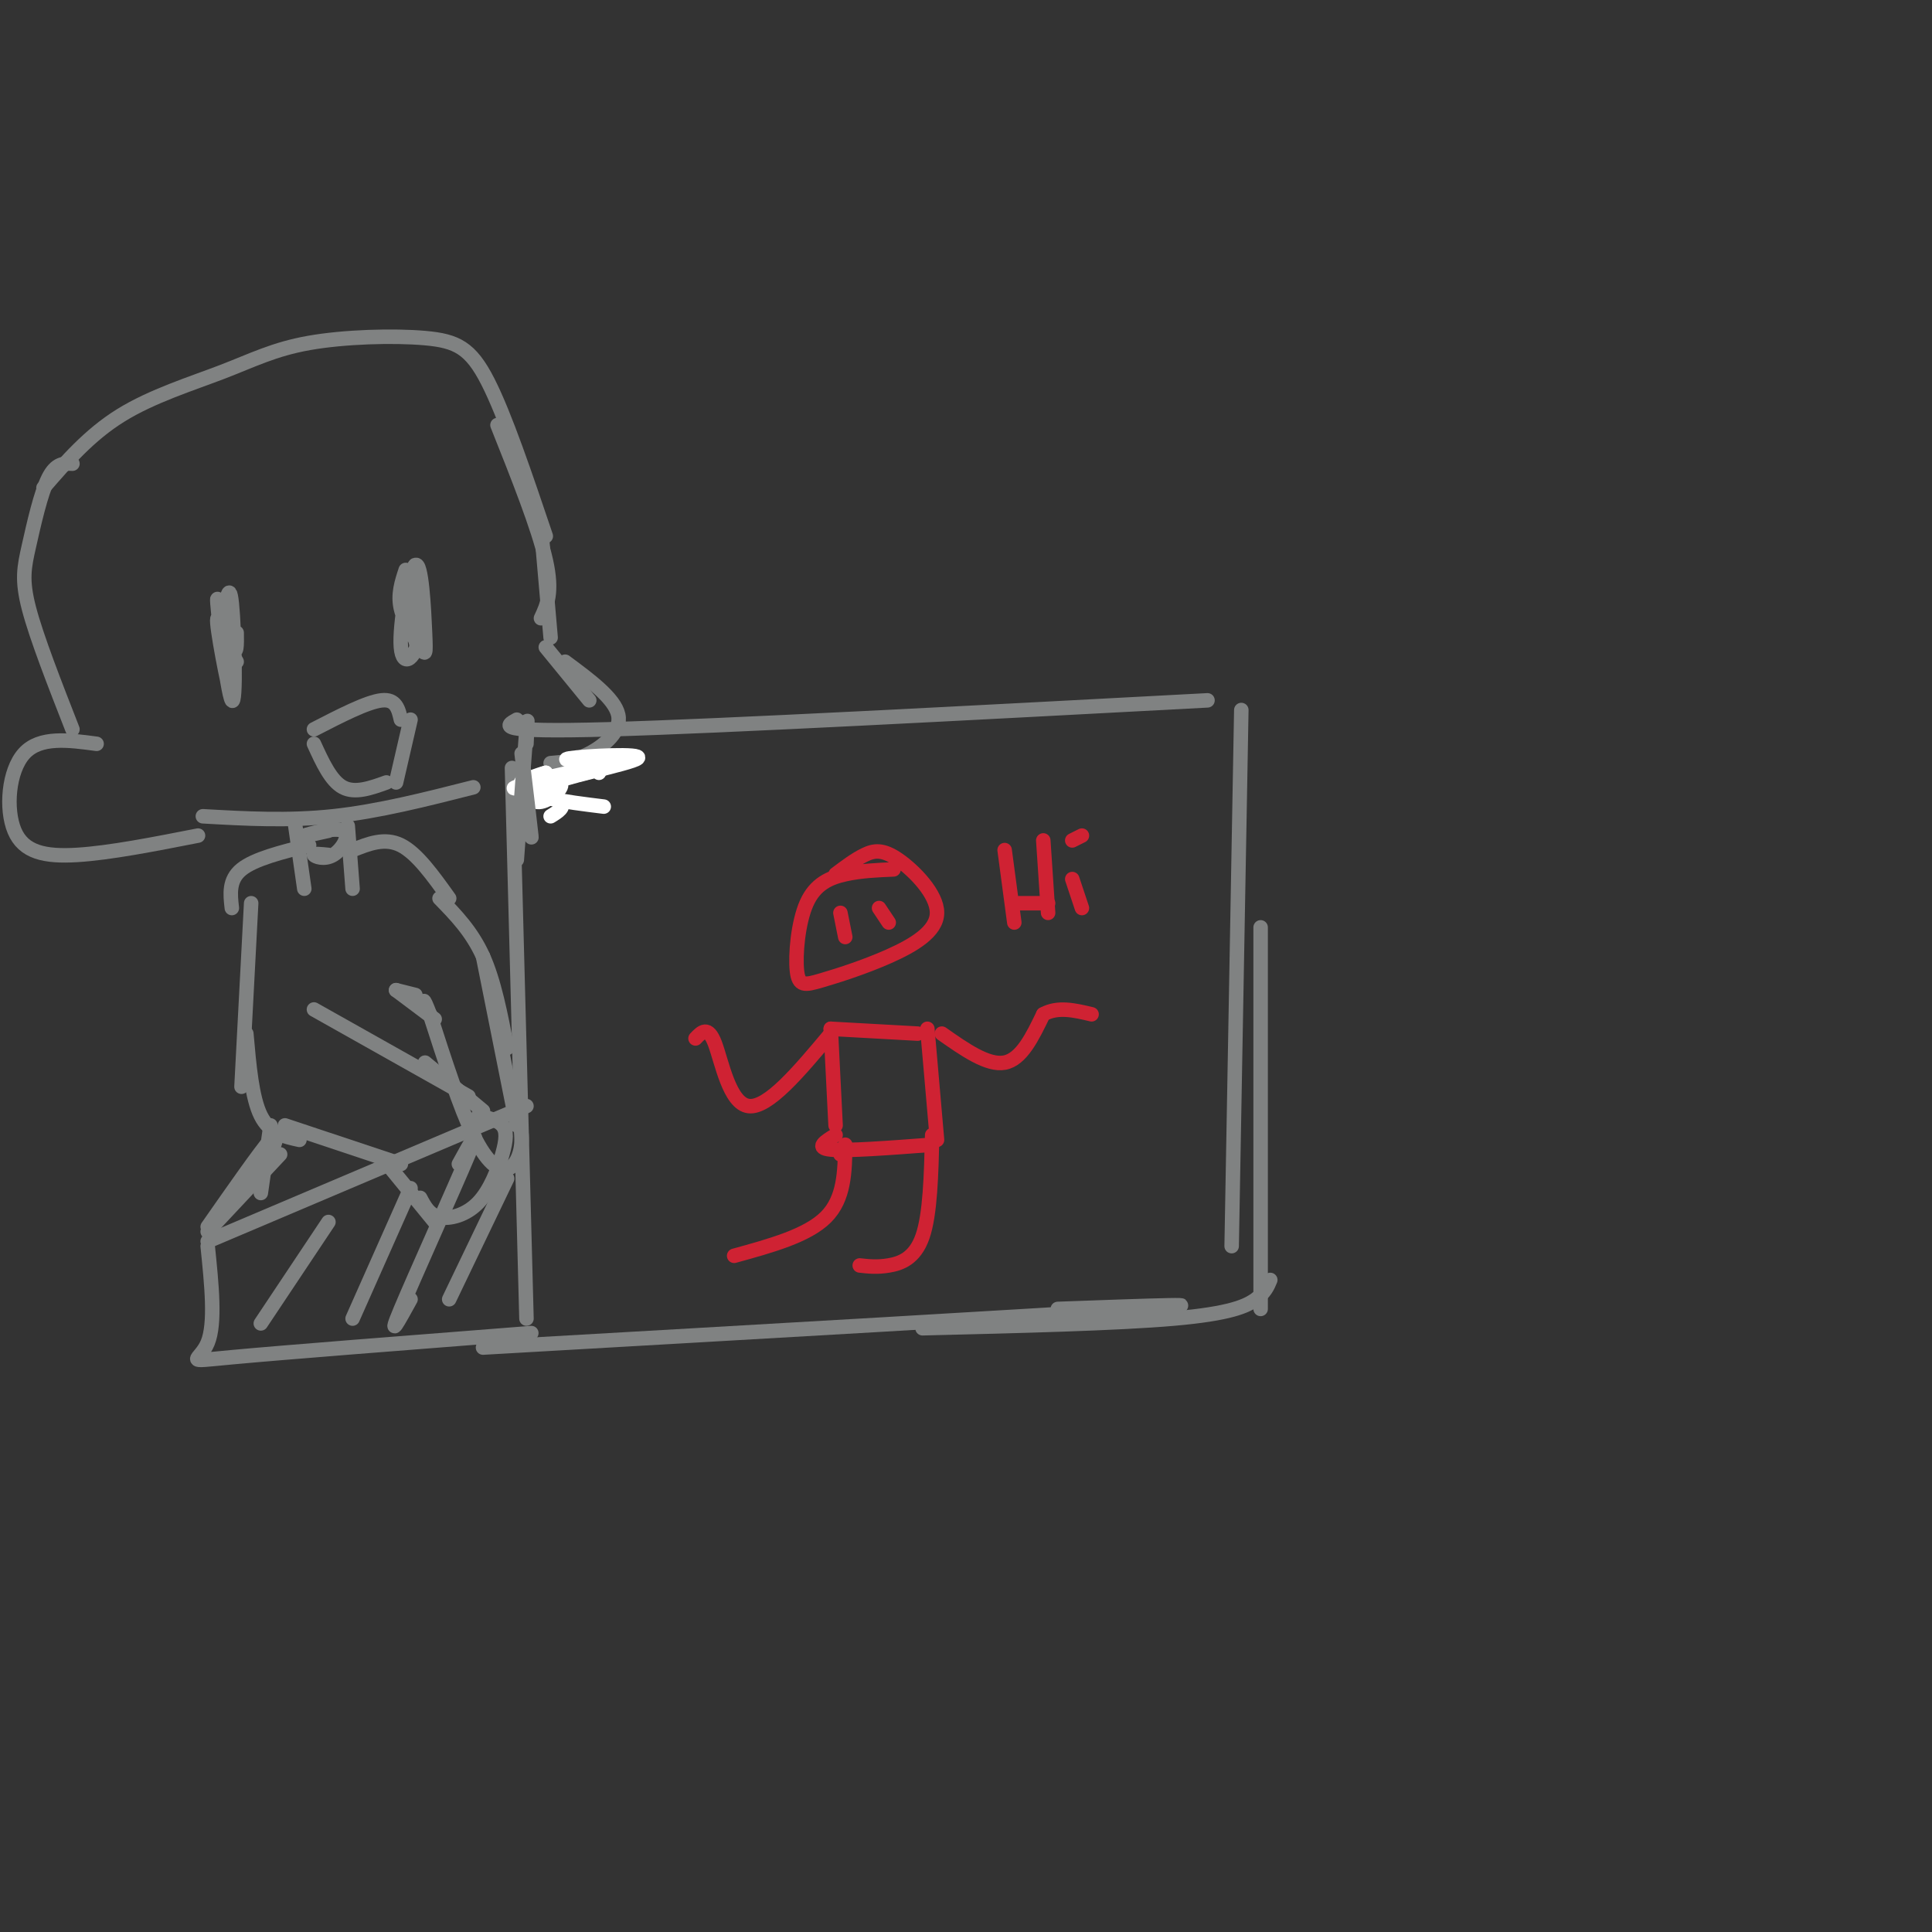<svg viewBox='0 0 400 400' version='1.1' xmlns='http://www.w3.org/2000/svg' xmlns:xlink='http://www.w3.org/1999/xlink'><rect x="0" y="0" width="400" height="400" fill="#333333" stroke="none"/><g fill='none' stroke='rgb(128,130,130)' stroke-width='3' stroke-linecap='round' stroke-linejoin='round'><path d='M107,149c-2.417,1.333 -4.833,2.667 19,2c23.833,-0.667 73.917,-3.333 124,-6'/><path d='M106,159c0.000,0.000 3.000,114.000 3,114'/><path d='M257,147c0.000,0.000 -2.000,111.000 -2,111'/><path d='M261,192c0.000,0.000 0.000,79.000 0,79'/><path d='M109,229c0.000,0.000 -66.000,28.000 -66,28'/><path d='M43,258c0.822,8.000 1.644,16.000 0,20c-1.644,4.000 -5.756,4.000 5,3c10.756,-1.000 36.378,-3.000 62,-5'/><path d='M100,279c58.083,-3.333 116.167,-6.667 136,-8c19.833,-1.333 1.417,-0.667 -17,0'/><path d='M191,275c20.133,-0.489 40.267,-0.978 52,-2c11.733,-1.022 15.067,-2.578 17,-4c1.933,-1.422 2.467,-2.711 3,-4'/><path d='M68,253c0.000,0.000 -14.000,21.000 -14,21'/><path d='M85,246c0.000,0.000 -12.000,27.000 -12,27'/><path d='M95,241c2.444,-4.444 4.889,-8.889 2,-2c-2.889,6.889 -11.111,25.111 -14,32c-2.889,6.889 -0.444,2.444 2,-2'/><path d='M105,244c0.000,0.000 -12.000,25.000 -12,25'/></g>
<g fill='none' stroke='rgb(207,34,51)' stroke-width='3' stroke-linecap='round' stroke-linejoin='round'><path d='M185,180c-3.398,0.144 -6.796,0.289 -10,1c-3.204,0.711 -6.213,1.989 -8,6c-1.787,4.011 -2.353,10.755 -2,14c0.353,3.245 1.625,2.989 5,2c3.375,-0.989 8.852,-2.713 14,-5c5.148,-2.287 9.968,-5.139 10,-9c0.032,-3.861 -4.722,-8.732 -8,-11c-3.278,-2.268 -5.079,-1.934 -7,-1c-1.921,0.934 -3.960,2.467 -6,4'/><path d='M172,213c0.000,0.000 1.000,20.000 1,20'/><path d='M172,213c0.000,0.000 18.000,1.000 18,1'/><path d='M192,213c0.000,0.000 2.000,23.000 2,23'/><path d='M173,235c-2.167,1.333 -4.333,2.667 -1,3c3.333,0.333 12.167,-0.333 21,-1'/><path d='M172,214c-6.489,7.756 -12.978,15.511 -17,15c-4.022,-0.511 -5.578,-9.289 -7,-13c-1.422,-3.711 -2.711,-2.356 -4,-1'/><path d='M174,189c0.000,0.000 1.000,5.000 1,5'/><path d='M182,188c0.000,0.000 2.000,3.000 2,3'/><path d='M195,214c4.750,3.333 9.500,6.667 13,6c3.500,-0.667 5.750,-5.333 8,-10'/><path d='M216,210c3.000,-1.667 6.500,-0.833 10,0'/><path d='M174,238c0.000,0.000 0.000,1.000 0,1'/><path d='M175,237c-0.083,5.583 -0.167,11.167 -4,15c-3.833,3.833 -11.417,5.917 -19,8'/><path d='M193,235c-0.200,8.200 -0.400,16.400 -2,21c-1.600,4.600 -4.600,5.600 -7,6c-2.400,0.400 -4.200,0.200 -6,0'/><path d='M208,176c0.000,0.000 2.000,15.000 2,15'/><path d='M216,174c0.000,0.000 1.000,15.000 1,15'/><path d='M211,187c0.000,0.000 6.000,0.000 6,0'/><path d='M222,182c0.000,0.000 2.000,6.000 2,6'/><path d='M224,173c0.000,0.000 -2.000,1.000 -2,1'/></g>
<g fill='none' stroke='rgb(128,130,130)' stroke-width='3' stroke-linecap='round' stroke-linejoin='round'><path d='M9,101c4.758,-5.489 9.516,-10.978 16,-15c6.484,-4.022 14.693,-6.578 21,-9c6.307,-2.422 10.711,-4.711 18,-6c7.289,-1.289 17.462,-1.578 24,-1c6.538,0.578 9.439,2.022 13,9c3.561,6.978 7.780,19.489 12,32'/><path d='M103,88c4.250,10.667 8.500,21.333 10,28c1.500,6.667 0.250,9.333 -1,12'/><path d='M112,109c0.000,0.000 2.000,23.000 2,23'/><path d='M113,134c0.000,0.000 9.000,11.000 9,11'/><path d='M117,137c5.133,3.800 10.267,7.600 11,11c0.733,3.400 -2.933,6.400 -6,8c-3.067,1.600 -5.533,1.800 -8,2'/><path d='M15,96c-1.714,-0.077 -3.429,-0.155 -5,3c-1.571,3.155 -3.000,9.542 -4,14c-1.000,4.458 -1.571,6.988 0,13c1.571,6.012 5.286,15.506 9,25'/><path d='M20,154c-5.875,-0.792 -11.750,-1.583 -15,2c-3.250,3.583 -3.875,11.542 -2,16c1.875,4.458 6.250,5.417 13,5c6.750,-0.417 15.875,-2.208 25,-4'/><path d='M42,169c8.833,0.500 17.667,1.000 27,0c9.333,-1.000 19.167,-3.500 29,-6'/><path d='M49,131c0.039,2.510 0.078,5.019 -1,3c-1.078,-2.019 -3.272,-8.568 -3,-5c0.272,3.568 3.009,17.252 3,15c-0.009,-2.252 -2.765,-20.439 -3,-20c-0.235,0.439 2.052,19.503 3,21c0.948,1.497 0.557,-14.572 0,-20c-0.557,-5.428 -1.278,-0.214 -2,5'/><path d='M46,130c0.167,2.000 1.583,4.500 3,7'/><path d='M84,118c-0.838,2.534 -1.676,5.068 -1,8c0.676,2.932 2.866,6.261 4,8c1.134,1.739 1.210,1.889 1,-3c-0.210,-4.889 -0.708,-14.815 -2,-14c-1.292,0.815 -3.377,12.373 -3,17c0.377,4.627 3.217,2.323 4,-3c0.783,-5.323 -0.491,-13.664 -1,-14c-0.509,-0.336 -0.255,7.332 0,15'/><path d='M86,132c0.167,2.500 0.583,1.250 1,0'/><path d='M65,151c5.500,-2.833 11.000,-5.667 14,-6c3.000,-0.333 3.500,1.833 4,4'/><path d='M65,154c1.750,3.833 3.500,7.667 6,9c2.500,1.333 5.750,0.167 9,-1'/><path d='M85,149c0.000,0.000 -3.000,13.000 -3,13'/><path d='M61,170c0.000,0.000 2.000,14.000 2,14'/><path d='M72,171c0.000,0.000 1.000,13.000 1,13'/><path d='M68,177c-1.589,-0.161 -3.177,-0.322 -3,0c0.177,0.322 2.120,1.128 4,0c1.880,-1.128 3.699,-4.188 2,-5c-1.699,-0.812 -6.914,0.625 -8,1c-1.086,0.375 1.957,-0.313 5,-1'/><path d='M64,175c-5.667,1.417 -11.333,2.833 -14,5c-2.667,2.167 -2.333,5.083 -2,8'/><path d='M73,176c3.333,-1.333 6.667,-2.667 10,-1c3.333,1.667 6.667,6.333 10,11'/><path d='M52,187c0.000,0.000 -2.000,38.000 -2,38'/><path d='M51,214c0.583,6.667 1.167,13.333 3,17c1.833,3.667 4.917,4.333 8,5'/><path d='M59,233c0.000,0.000 24.000,8.000 24,8'/><path d='M65,209c0.000,0.000 32.000,18.000 32,18'/><path d='M88,220c0.000,0.000 12.000,10.000 12,10'/><path d='M81,242c0.000,0.000 9.000,11.000 9,11'/><path d='M87,248c0.928,1.772 1.856,3.544 4,4c2.144,0.456 5.502,-0.404 8,-3c2.498,-2.596 4.134,-6.930 5,-10c0.866,-3.070 0.962,-4.877 0,-6c-0.962,-1.123 -2.981,-1.561 -5,-2'/><path d='M91,186c3.333,3.417 6.667,6.833 9,12c2.333,5.167 3.667,12.083 5,19'/><path d='M100,198c0.000,0.000 7.000,35.000 7,35'/><path d='M106,227c1.030,3.065 2.060,6.131 2,9c-0.060,2.869 -1.208,5.542 -3,6c-1.792,0.458 -4.226,-1.298 -7,-7c-2.774,-5.702 -5.887,-15.351 -9,-25'/><path d='M89,210c-1.667,-4.333 -1.333,-2.667 -1,-1'/><path d='M90,211c0.000,0.000 -8.000,-6.000 -8,-6'/><path d='M86,206c0.000,0.000 -4.000,-1.000 -4,-1'/><path d='M56,233c0.000,0.000 -2.000,14.000 -2,14'/><path d='M56,239c1.083,-2.750 2.167,-5.500 0,-3c-2.167,2.500 -7.583,10.250 -13,18'/><path d='M58,239c0.000,0.000 -15.000,16.000 -15,16'/></g>
<g fill='none' stroke='rgb(255,255,255)' stroke-width='3' stroke-linecap='round' stroke-linejoin='round'><path d='M125,167c-8.232,-1.018 -16.464,-2.036 -13,-4c3.464,-1.964 18.625,-4.875 20,-6c1.375,-1.125 -11.036,-0.464 -14,0c-2.964,0.464 3.518,0.732 10,1'/><path d='M128,158c-3.111,1.356 -15.889,4.244 -20,5c-4.111,0.756 0.444,-0.622 5,-2'/><path d='M114,169c1.536,-0.947 3.073,-1.895 2,-3c-1.073,-1.105 -4.754,-2.368 -6,-2c-1.246,0.368 -0.056,2.367 2,2c2.056,-0.367 4.976,-3.099 4,-4c-0.976,-0.901 -5.850,0.028 -7,0c-1.150,-0.028 1.425,-1.014 4,-2'/><path d='M113,160c-1.111,0.267 -5.889,1.933 -5,2c0.889,0.067 7.444,-1.467 14,-3'/><path d='M122,159c2.667,-0.333 2.333,0.333 2,1'/></g>
<g fill='none' stroke='rgb(128,130,130)' stroke-width='3' stroke-linecap='round' stroke-linejoin='round'><path d='M108,156c0.917,7.667 1.833,15.333 2,17c0.167,1.667 -0.417,-2.667 -1,-7'/><path d='M109,154c0.167,-3.500 0.333,-7.000 0,-3c-0.333,4.000 -1.167,15.500 -2,27'/></g>
</svg>